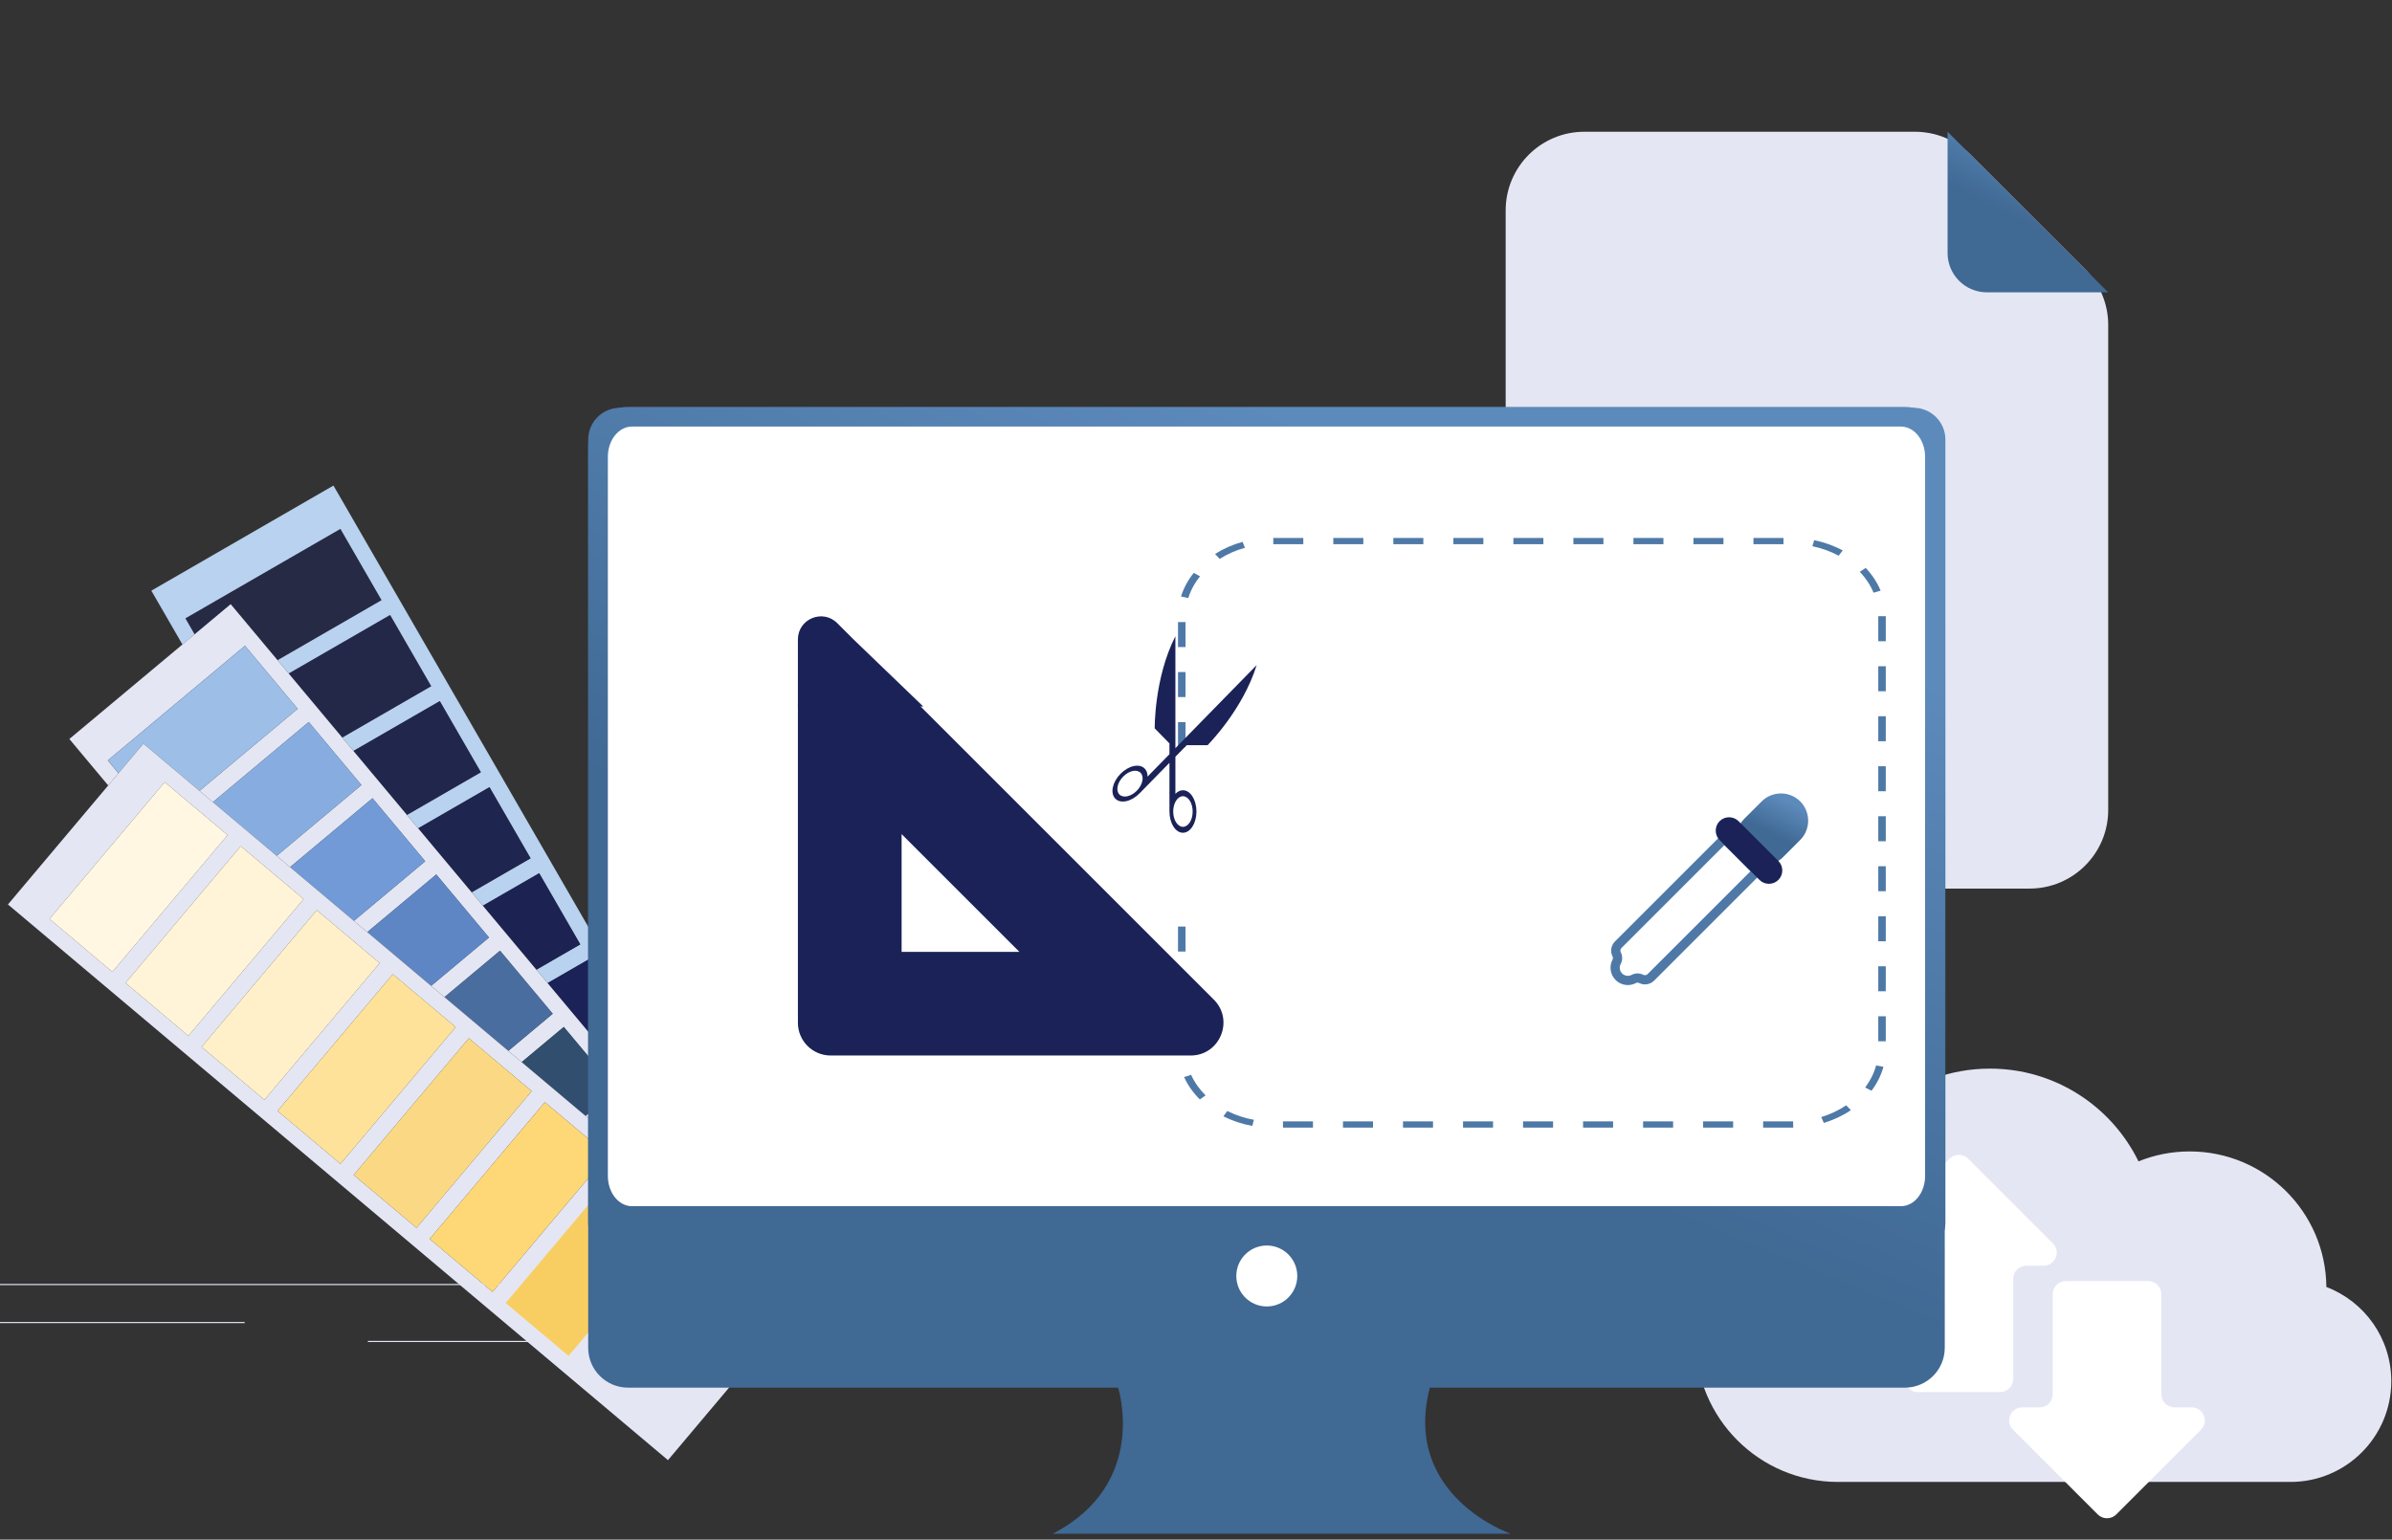<?xml version="1.0" encoding="UTF-8" standalone="no"?>
<svg
   width="365"
   height="235"
   viewBox="0 0 365 235"
   fill="none"
   version="1.1"
   id="svg58"
   sodipodi:docname="illustration_design.svg"
   inkscape:version="1.3 (0e150ed, 2023-07-21)"
   xmlns:inkscape="http://www.inkscape.org/namespaces/inkscape"
   xmlns:sodipodi="http://sodipodi.sourceforge.net/DTD/sodipodi-0.dtd"
   xmlns="http://www.w3.org/2000/svg"
   xmlns:svg="http://www.w3.org/2000/svg">
  <rect x="0" y="0" width="365" height="235" fill="#333333" stroke="none"/>
  <sodipodi:namedview
     id="namedview58"
     pagecolor="#ffffff"
     bordercolor="#000000"
     borderopacity="0.25"
     inkscape:showpageshadow="2"
     inkscape:pageopacity="0.0"
     inkscape:pagecheckerboard="0"
     inkscape:deskcolor="#d1d1d1"
     showguides="false"
     inkscape:zoom="1.0442478"
     inkscape:cx="191.04661"
     inkscape:cy="118.74576"
     inkscape:window-width="1312"
     inkscape:window-height="449"
     inkscape:window-x="0"
     inkscape:window-y="25"
     inkscape:window-maximized="0"
     inkscape:current-layer="svg58" />
  <path
     d="M -62.246,196.15 H 279.57 v -0.171 H -62.246 Z"
     fill="#e4e6f3"
     id="path1" />
  <path
     d="m 192.293,206.983 h 53.028 v 0.171 h -53.028 z"
     fill="#e4e6f3"
     id="path2" />
  <path
     d="m 127.804,204.584 h 37.827 v 0.171 h -37.827 z"
     fill="#e4e6f3"
     id="path3" />
  <path
     d="m 181.648,200.634 h 40.345 v 0.171 h -40.345 z"
     fill="#e4e6f3"
     id="path4" />
  <path
     d="m -26.383,201.783 h 8.678 v 0.171 h -8.678 z"
     fill="#e4e6f3"
     id="path5" />
  <path
     d="m -11.619,201.783 h 48.956 v 0.171 h -48.956 z"
     fill="#e4e6f3"
     id="path6" />
  <path
     d="m 56.133,204.669 h 32.02 v 0.171 h -32.02 z"
     fill="#e4e6f3"
     id="path7" />
  <path
     d="m 354.985,196.438 c -0.096,-11.442 -9.396,-20.688 -20.861,-20.688 -2.763,0 -5.397,0.542 -7.809,1.517 -4.098,-8.382 -12.705,-14.157 -22.663,-14.157 -12.043,0 -22.107,8.445 -24.609,19.736 -11.327,0.728 -20.289,10.139 -20.289,21.65 0,11.985 9.716,21.701 21.702,21.701 h 69.051 c 8.496,0 15.383,-6.888 15.383,-15.384 0,-6.566 -4.114,-12.168 -9.905,-14.375 z"
     fill="#e4e6f3"
     id="path8" />
  <path
     d="m 311.839,193.196 c 1.782,0 2.675,-2.155 1.415,-3.415 l -12.928,-12.928 c -0.782,-0.781 -2.048,-0.781 -2.829,0 l -12.927,12.928 c -1.26,1.26 -0.368,3.415 1.414,3.415 h 2.639 c 1.104,0 2,0.895 2,2 v 15.28 c 0,1.105 0.895,2 2,2 h 12.578 c 1.105,0 2,-0.895 2,-2 v -15.28 c 0,-1.105 0.895,-2 2,-2 z"
     fill="#ffffff"
     id="path9" />
  <path
     d="m 308.582,214.815 c -1.781,0 -2.674,2.154 -1.414,3.414 l 12.928,12.928 c 0.781,0.781 2.048,0.781 2.829,0 l 12.928,-12.928 c 1.26,-1.26 0.368,-3.414 -1.414,-3.414 h -2.639 c -1.104,0 -2,-0.896 -2,-2 v -15.281 c 0,-1.105 -0.895,-2 -2,-2 h -12.578 c -1.105,0 -2,0.895 -2,2 v 15.281 c 0,1.104 -0.895,2 -2,2 z"
     fill="#ffffff"
     id="path10" />
  <path
     d="m 229.754,94.149 v -62.039 c 0,-6.627 5.373,-12 12,-12 h 50.461 c 3.183,0 6.235,1.264 8.486,3.515 l 17.48,17.48 c 2.25,2.25 3.514,5.303 3.514,8.485 v 39.848 34.192 c 0,6.628 -5.372,12 -12,12 h -67.941 c -6.627,0 -12,-5.372 -12,-12 z"
     fill="#e4e6f3"
     id="path11" />
  <path
     d="m 321.695,44.62 h -18.509 c -3.314,0 -6,-2.686 -6,-6 V 20.11 Z"
     fill="url(#paint0_linear_1152_1413)"
     id="path12"
     style="fill:url(#paint0_linear_1152_1413)" />
  <path
     d="m 132.549,198.993 h -0.002 c -0.136,-0.939 -0.259,-1.889 -0.371,-2.843 h 0.001 c 0.113,0.955 0.236,1.903 0.372,2.843 z m -0.393,-3.014 v 0 c -0.13,-1.117 -0.246,-2.242 -0.348,-3.369 0.103,1.127 0.219,2.251 0.348,3.369 z"
     fill="#c3c5c2"
     id="path13" />
  <path
     d="m 132.177,196.15 h -0.001 c -0.007,-0.057 -0.013,-0.114 -0.02,-0.171 v 0 c 0.007,0.057 0.014,0.114 0.021,0.171 z"
     fill="#b1b3b1"
     id="path14" />
  <path
     d="m 116.716,188.143 -0.889,0.513 -14.228,-17.02 2.114,-1.22 -6.27,-10.86 -4.009,2.314 -1.711,-2.046 4.406,-2.544 -6.271,-10.86 -6.299,3.637 -1.711,-2.047 6.696,-3.866 -6.269,-10.86 -8.592,4.961 -1.711,-2.047 8.989,-5.19 -6.27,-10.859 -10.883,6.283 -1.711,-2.047 11.28,-6.512 -6.27,-10.86 -13.175,7.606 -1.711,-2.047 13.571,-7.836 -6.269,-10.86 -15.466,8.929 -1.711,-2.046 15.863,-9.158 -6.27,-10.86 -23.637,13.646 1.401,2.426 -1.867,1.561 -4.745,-8.218 27.789,-16.044 1.181,2.045 4.411,7.639 2.929,5.075 4.412,7.64 2.93,5.076 4.41,7.639 z"
     fill="#b8d2ef"
     id="path15" />
  <path
     opacity="0.5"
     d="m 58.209,91.601 -15.863,9.158 -7.143,-8.543 -5.5,4.597 -1.401,-2.427 23.637,-13.646 z"
     fill="#1a2257"
     id="path16" />
  <path
     opacity="0.6"
     d="m 65.793,104.737 -13.572,7.836 -8.164,-9.766 15.466,-8.929 z"
     fill="#1a2257"
     id="path17" />
  <path
     opacity="0.7"
     d="m 73.377,117.873 -11.28,6.512 -8.165,-9.766 13.175,-7.606 z"
     fill="#1a2257"
     id="path18" />
  <path
     opacity="0.8"
     d="m 80.961,131.008 -8.989,5.19 -8.164,-9.766 10.883,-6.283 z"
     fill="#1a2257"
     id="path19" />
  <path
     opacity="0.9"
     d="m 88.544,144.144 -6.696,3.866 -8.165,-9.766 8.592,-4.96 z"
     fill="#1a2257"
     id="path20" />
  <path
     d="m 96.129,157.28 -4.406,2.544 -8.164,-9.767 6.299,-3.637 z"
     fill="#1a2257"
     id="path21" />
  <path
     d="m 80.076,184.062 23.637,-13.646 -6.27,-10.86 -23.636,13.647 z"
     fill="#1a2257"
     id="path22" />
  <path
     d="m 118.096,194.539 -16.972,-14.295 2.677,-2.237 -8.043,-9.621 -4.374,3.656 -2.041,-1.719 4.729,-3.953 -8.044,-9.621 -6.424,5.371 -2.041,-1.718 6.78,-5.669 -8.044,-9.621 -8.476,7.087 -2.041,-1.719 8.832,-7.384 -8.043,-9.621 -10.529,8.803 -2.041,-1.72 10.885,-9.099 -8.043,-9.62 -12.581,10.517 -2.042,-1.719 12.937,-10.815 -8.043,-9.621 -14.634,12.234 -2.041,-1.719 14.989,-12.531 -8.044,-9.621 -20.94,17.506 1.636,1.955 -1.568,1.862 -5.928,-7.091 24.618,-20.58 84.453,101.019 z"
     fill="#e4e6f3"
     id="path23" />
  <path
     d="m 30.44,120.716 -8.556,-7.206 -3.803,4.515 -1.636,-1.955 20.94,-17.506 8.044,9.621 z"
     fill="#9cbee7"
     id="path24" />
  <path
     d="m 42.22,130.637 -9.74,-8.202 14.634,-12.234 8.043,9.621 z"
     fill="#87ade0"
     id="path25" />
  <path
     d="m 54.001,140.559 -9.739,-8.203 12.581,-10.517 8.043,9.62 z"
     fill="#729ad7"
     id="path26" />
  <path
     d="m 65.782,150.48 -9.74,-8.202 10.529,-8.803 8.043,9.621 z"
     fill="#5e86c4"
     id="path27" />
  <path
     d="m 77.563,160.402 -9.74,-8.203 8.477,-7.087 8.043,9.621 z"
     fill="#4a6da0"
     id="path28" />
  <path
     d="m 89.343,170.323 -9.739,-8.203 6.424,-5.371 8.044,9.621 z"
     fill="#314e6e"
     id="path29" />
  <path
     d="m 103.801,178.007 -20.94,17.505 -8.044,-9.62 20.941,-17.506 z"
     fill="#1a2257"
     id="path30" />
  <path
     d="m 101.927,222.872 -100.713,-84.819 20.67,-24.543 100.712,84.818 z m -18.783,-54.635 -17.581,20.876 9.591,8.077 17.582,-20.876 z m -11.602,-9.771 -17.581,20.876 9.591,8.078 17.582,-20.877 z m -11.601,-9.771 -17.582,20.875 9.592,8.079 17.58,-20.876 z m -11.603,-9.771 -17.581,20.876 9.592,8.079 17.581,-20.877 z m -11.601,-9.771 -17.581,20.876 9.592,8.079 17.58,-20.877 z m -11.602,-9.77 -17.581,20.876 9.592,8.078 17.581,-20.876 z"
     fill="#e4e6f3"
     id="path31" />
  <path
     d="m 17.146,148.337 -9.592,-8.078 17.581,-20.876 9.592,8.078 z"
     fill="#fff7e2"
     id="path32" />
  <path
     d="m 28.748,158.108 -9.592,-8.079 17.581,-20.876 9.591,8.078 z"
     fill="#fff4d7"
     id="path33" />
  <path
     d="m 40.349,167.879 -9.592,-8.079 17.581,-20.876 9.592,8.078 z"
     fill="#fff0c9"
     id="path34" />
  <path
     d="m 51.951,177.649 -9.592,-8.079 17.582,-20.875 9.59,8.078 z"
     fill="#fee29a"
     id="path35" />
  <path
     d="m 63.552,187.42 -9.591,-8.078 17.581,-20.876 9.591,8.077 z"
     fill="#fbd984"
     id="path36" />
  <path
     d="m 75.154,197.19 -9.591,-8.077 17.581,-20.876 9.592,8.077 z"
     fill="#fed877"
     id="path37" />
  <path
     d="m 104.337,186.084 -17.58,20.877 -9.593,-8.078 17.582,-20.876 z"
     fill="#f8ce63"
     id="path38" />
  <path
     d="m 136.134,126.18 v 13.853 c 0,4.65 3.804,8.454 8.453,8.454 h 48.839 c 4.649,0 8.453,-3.804 8.453,-8.454 V 91.195 c 0,-4.649 -3.804,-8.453 -8.453,-8.453 h -48.839 c -4.649,0 -8.453,3.804 -8.453,8.453 v 15.184"
     fill="#ffffff"
     id="path39" />
  <path
     d="m 96.428,151.099 16.19,-16.189 -4.982,-4.981 -16.189,16.188 c -0.387,0.387 -0.484,0.978 -0.242,1.469 0.175,0.353 0.192,0.776 0.003,1.121 -0.4,0.737 -0.29,1.677 0.332,2.299 0.623,0.622 1.563,0.733 2.298,0.332 0.346,-0.189 0.769,-0.172 1.122,0.003 0.491,0.242 1.082,0.145 1.468,-0.242 z"
     fill="#ffffff"
     id="path40" />
  <path
     d="M 292.015,191.474 H 94.589 c -2.659,0 -4.835,-2.176 -4.835,-4.835 V 67.083 c 0,-2.659 2.176,-4.835 4.835,-4.835 H 292.015 c 2.659,0 4.835,2.176 4.835,4.835 V 186.639 c 0,2.659 -2.176,4.835 -4.835,4.835 z"
     fill="url(#paint1_linear_1152_1413)"
     id="path41"
     style="fill:url(#paint1_linear_1152_1413)" />
  <path
     d="M 290.672,62.11 H 95.836 c -3.359,0 -6.082,2.721 -6.082,6.077 V 205.725 c 0,3.357 2.723,6.079 6.082,6.079 h 74.777 c 0,0 4.757,14.7 -9.988,22.306 h 69.921 c 0,0 -16.648,-5.705 -12.368,-22.306 h 72.495 c 3.358,0 6.081,-2.722 6.081,-6.079 V 68.188 c 0,-3.357 -2.723,-6.078 -6.082,-6.078 z"
     fill="url(#paint2_linear_1152_1413)"
     id="path42"
     style="fill:url(#paint2_linear_1152_1413)" />
  <path
     d="M 290.068,184.11 H 96.441 c -2.036,0 -3.687,-2.064 -3.687,-4.611 V 69.722 c 0,-2.547 1.651,-4.612 3.687,-4.612 H 290.068 c 2.036,0 3.686,2.064 3.686,4.612 V 179.499 c 0,2.547 -1.65,4.611 -3.686,4.611 z"
     fill="#ffffff"
     id="path43" />
  <path
     d="m 193.302,199.414 c -2.569,0 -4.652,-2.083 -4.652,-4.653 0,-2.569 2.083,-4.651 4.652,-4.651 2.569,0 4.652,2.082 4.652,4.651 0,2.57 -2.083,4.653 -4.652,4.653 z"
     fill="#ffffff"
     id="path44" />
  <path
     d="m 198.873,83.064 h -4.58 v -0.954 h 4.58 z m 9.158,0 h -4.578 v -0.954 h 4.578 z m 9.159,0 h -4.579 v -0.954 h 4.579 z m 9.159,0 h -4.579 v -0.954 h 4.579 z m 9.159,0 h -4.579 v -0.954 h 4.579 z m 9.159,0 h -4.579 v -0.954 h 4.579 z m 9.158,0 h -4.578 v -0.954 h 4.578 z m 9.16,0 h -4.58 v -0.954 h 4.58 z m 9.159,0 h -4.58 v -0.954 h 4.58 z m 8.419,1.756 c -1.238,-0.668 -2.586,-1.154 -4.008,-1.444 l 0.272,-0.927 c 1.547,0.316 3.014,0.844 4.358,1.569 z m -94.458,0.493 -0.694,-0.758 c 1.273,-0.81 2.685,-1.432 4.197,-1.848 l 0.359,0.906 c -1.391,0.382 -2.69,0.954 -3.862,1.7 z m 99.783,5.155 c -0.478,-1.153 -1.185,-2.227 -2.096,-3.193 l 0.899,-0.589 c 0.991,1.049 1.757,2.217 2.28,3.469 z m -104.566,0.818 -1.109,-0.24 c 0.401,-1.284 1.057,-2.498 1.948,-3.608 l 0.952,0.53 c -0.82,1.021 -1.423,2.138 -1.791,3.318 z m 106.432,6.589 h -1.146 v -3.817 h 1.146 z m -106.854,0.892 h -1.146 v -3.816 h 1.146 z m 106.854,6.741 h -1.146 v -3.817 h 1.146 z m -106.854,0.892 h -1.146 v -3.816 h 1.146 z m 106.854,6.74 h -1.146 v -3.816 h 1.146 z m -106.854,0.893 h -1.146 v -3.816 h 1.146 z m 106.854,6.741 h -1.146 v -3.817 h 1.146 z m 0,7.632 h -1.146 v -3.816 h 1.146 z m 0,7.632 h -1.146 v -3.815 h 1.146 z m 0,7.633 h -1.146 v -3.816 h 1.146 z m -106.854,1.569 h -1.146 v -3.815 h 1.146 z m 106.854,6.063 h -1.146 v -3.816 h 1.146 z m -106.854,1.57 h -1.146 v -3.816 h 1.146 z m 106.854,6.062 h -1.146 v -3.815 h 1.146 z m -107.994,1.585 c -0.004,-0.111 -0.006,-0.222 -0.006,-0.333 v -3.497 h 1.146 l 0.005,3.801 z m 105.817,5.971 -0.97,-0.506 c 0.783,-1.04 1.346,-2.171 1.673,-3.361 l 1.115,0.213 c -0.355,1.295 -0.968,2.523 -1.818,3.654 z m -102.493,1.322 c -1.027,-1.023 -1.836,-2.171 -2.402,-3.412 l 1.07,-0.341 c 0.522,1.143 1.265,2.199 2.211,3.142 z m 95.217,3.589 -0.392,-0.897 c 1.377,-0.417 2.655,-1.021 3.801,-1.795 l 0.721,0.742 c -1.245,0.84 -2.635,1.496 -4.13,1.95 z m -87.208,0.452 c -1.558,-0.278 -3.042,-0.771 -4.411,-1.462 l 0.593,-0.815 c 1.259,0.636 2.624,1.088 4.058,1.344 z m 9.257,0.26 h -4.579 v -0.955 h 4.579 z m 9.159,0 h -4.58 v -0.955 h 4.58 z m 9.159,0 h -4.58 v -0.955 h 4.58 z m 9.159,0 h -4.58 v -0.955 h 4.58 z m 9.159,0 h -4.58 v -0.955 h 4.58 z m 9.158,0 h -4.58 v -0.955 h 4.58 z m 9.159,0 h -4.58 v -0.955 h 4.58 z m 9.159,0 h -4.579 v -0.955 h 4.579 z m 8.981,0 h -4.401 v -0.955 h 4.569 l 0.021,0.953 z"
     fill="#4e79a7"
     id="path45" />
  <path
     d="m 180.507,121.532 c 0.823,0 1.484,1.044 1.484,2.338 0,1.286 -0.661,2.336 -1.484,2.336 -0.817,0 -1.484,-1.05 -1.484,-2.336 0,-1.294 0.667,-2.338 1.484,-2.338 z m -7.03,-0.846 c -0.889,0.909 -2.087,1.171 -2.664,0.579 -0.583,-0.594 -0.322,-1.813 0.567,-2.724 0.896,-0.914 2.084,-1.174 2.666,-0.58 0.577,0.591 0.327,1.808 -0.569,2.725 z m 5.879,-6.489 V 97.11 c -3.251,6.393 -3.156,14.065 -3.156,14.065 l 2.249,2.298 v 1.649 l -3.344,3.42 c 0.011,-0.486 -0.128,-0.917 -0.428,-1.225 -0.81,-0.827 -2.465,-0.463 -3.705,0.805 -1.237,1.264 -1.593,2.956 -0.784,3.782 0.804,0.821 2.458,0.459 3.695,-0.806 l 0.007,-0.009 -0.004,0.009 4.563,-4.664 v 7.432 l 0.004,-0.009 -0.001,0.012 c 0,1.787 0.919,3.24 2.055,3.24 1.143,0 2.061,-1.453 2.061,-3.24 0,-1.795 -0.918,-3.248 -2.061,-3.248 -0.427,0 -0.824,0.205 -1.151,0.555 v -5.67 l 1.719,-1.757 h 3.183 c 0,0 5.371,-5.356 7.496,-12.227 z"
     fill="#1a2257"
     id="path46" />
  <path
     d="m 266.176,130.846 c -1.618,-1.618 -1.618,-4.265 0,-5.884 l 2.639,-2.638 c 1.618,-1.619 4.266,-1.619 5.885,0 1.617,1.618 1.617,4.265 0,5.884 l -2.639,2.638 c -1.618,1.619 -4.267,1.619 -5.885,0 z"
     fill="url(#paint3_linear_1152_1413)"
     id="path47"
     style="fill:url(#paint3_linear_1152_1413)" />
  <path
     d="m 263.119,129.004 -15.691,15.691 c -0.174,0.173 -0.217,0.437 -0.108,0.658 0.285,0.576 0.28,1.238 -0.01,1.771 -0.26,0.477 -0.173,1.079 0.212,1.463 0.384,0.384 0.985,0.472 1.462,0.212 0.534,-0.29 1.197,-0.294 1.771,-0.011 0.221,0.11 0.485,0.067 0.658,-0.108 h 0.001 l 15.691,-15.69 z m -14.718,21.35 c -0.688,0 -1.369,-0.265 -1.875,-0.771 -0.824,-0.823 -1.01,-2.111 -0.453,-3.133 0.07,-0.13 0.064,-0.311 -0.016,-0.472 -0.378,-0.763 -0.226,-1.679 0.375,-2.28 l 16.189,-16.188 c 0.275,-0.275 0.721,-0.275 0.996,0 l 4.982,4.981 c 0.275,0.276 0.275,0.722 0,0.996 l -16.189,16.189 c -0.601,0.603 -1.518,0.752 -2.279,0.376 -0.162,-0.082 -0.344,-0.087 -0.472,-0.017 -0.394,0.215 -0.827,0.319 -1.258,0.319 z"
     fill="#4e79a7"
     id="path48" />
  <path
     d="m 262.4,125.339 c 0.794,-0.794 2.094,-0.794 2.887,0 l 6.08,6.08 c 0.794,0.794 0.794,2.093 0,2.887 -0.794,0.794 -2.093,0.794 -2.887,0 l -6.08,-6.079 c -0.793,-0.794 -0.793,-2.094 0,-2.888 z"
     fill="#1a2257"
     id="path49" />
  <path
     d="m 121.754,107.835 h 19.125 l -10.636,-10.236 -2.486,-2.486 c -2.215,-2.215 -6.003,-0.646 -6.003,2.486 z"
     fill="#1a2257"
     id="path50" />
  <path
     d="m 185.218,152.574 c 3.15,3.15 0.919,8.536 -3.535,8.536 h -54.929 c -2.761,0 -5,-2.239 -5,-5 v -48.594 h 18.406 z m -47.64,-25.26 v 17.972 h 17.972 z"
     fill="#1a2257"
     id="path51" />
  <defs
     id="defs58">
    <linearGradient
       id="paint0_linear_1152_1413"
       x1="369.941"
       y1="13.186"
       x2="375.562"
       y2="1.936"
       gradientUnits="userSpaceOnUse"
       gradientTransform="translate(-62.246,20.11)">
      <stop
         stop-color="#406994"
         id="stop51" />
      <stop
         offset="1"
         stop-color="#5C8ABB"
         id="stop52" />
    </linearGradient>
    <linearGradient
       id="paint1_linear_1152_1413"
       x1="240.798"
       y1="111.663"
       x2="261.859"
       y2="44.105"
       gradientUnits="userSpaceOnUse"
       gradientTransform="translate(-62.246,20.11)">
      <stop
         stop-color="#406994"
         id="stop53" />
      <stop
         offset="1"
         stop-color="#5C8ABB"
         id="stop54" />
    </linearGradient>
    <linearGradient
       id="paint2_linear_1152_1413"
       x1="240.757"
       y1="134.538"
       x2="275.692"
       y2="50.382"
       gradientUnits="userSpaceOnUse"
       gradientTransform="translate(-62.246,20.11)">
      <stop
         stop-color="#406994"
         id="stop55" />
      <stop
         offset="1"
         stop-color="#5C8ABB"
         id="stop56" />
    </linearGradient>
    <linearGradient
       id="paint3_linear_1152_1413"
       x1="331.904"
       y1="106.891"
       x2="334.415"
       y2="101.865"
       gradientUnits="userSpaceOnUse"
       gradientTransform="translate(-62.246,20.11)">
      <stop
         stop-color="#406994"
         id="stop57" />
      <stop
         offset="1"
         stop-color="#5C8ABB"
         id="stop58" />
    </linearGradient>
  </defs>
</svg>
